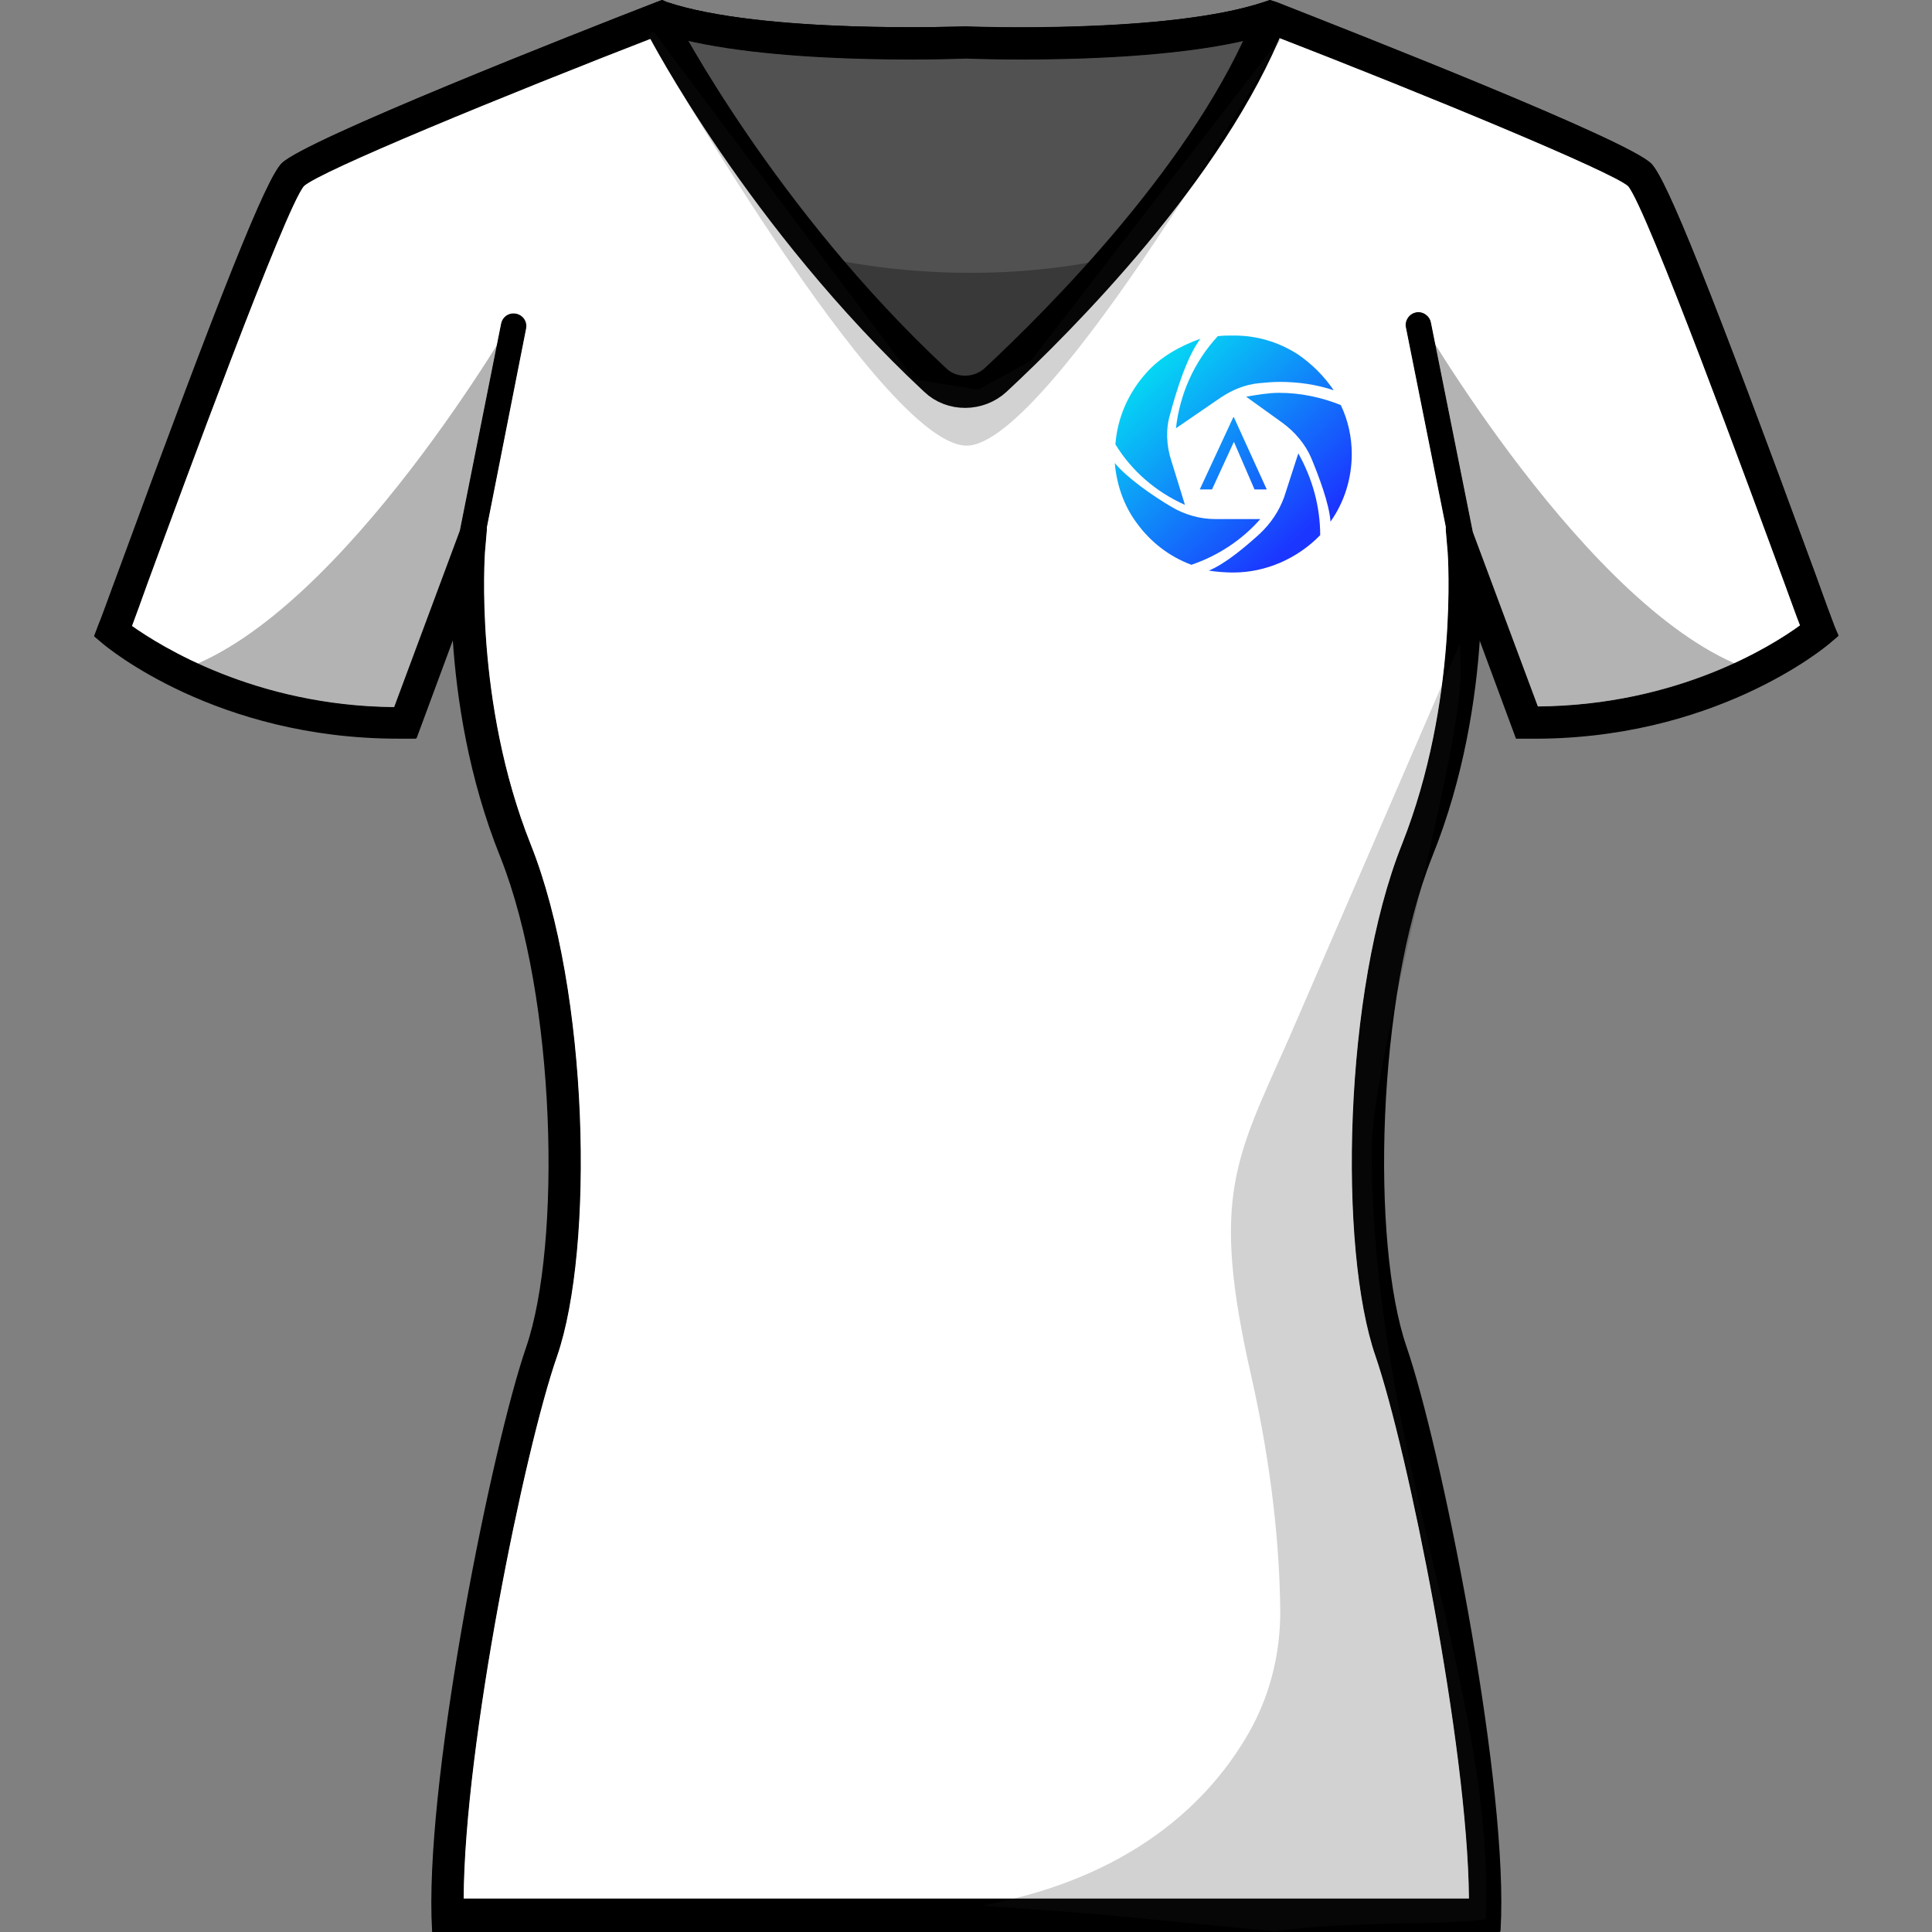 <?xml version="1.0" encoding="UTF-8"?>
<!-- Generator: Adobe Illustrator 24.3.0, SVG Export Plug-In . SVG Version: 6.00 Build 0)  -->
<svg xmlns="http://www.w3.org/2000/svg" xmlns:xlink="http://www.w3.org/1999/xlink" version="1.1" id="Capa_1" x="0px" y="0px" viewBox="0 0 300 300" style="enable-background:new 0 0 300 300;" xml:space="preserve">
<rect x="0" y="0" width="300" height="300" fill="#808080" stroke="none"/>
<style type="text/css">
	.st0{fill:none;}
	.st1{fill:#FFFFFF;}
	.st2{opacity:0.3;enable-background:new    ;}
	.st3{fill:none;stroke:#000000;stroke-width:5;stroke-linejoin:round;stroke-miterlimit:10;}
	.st4{fill:url(#SVGID_1_);}
	.st5{fill:url(#SVGID_2_);}
	.st6{fill:url(#SVGID_3_);}
	.st7{fill:url(#SVGID_4_);}
	.st8{fill:url(#SVGID_5_);}
	.st9{fill:url(#SVGID_6_);}
	.st10{opacity:0.68;enable-background:new    ;}
	.st11{opacity:0.2;fill:#231F20;enable-background:new    ;}
</style>
<g>
	<path class="st0" d="M252.8,28.8c-2.5-2.2-30.4-13.7-55.7-23.6C181.4,10.1,152.3,9.1,150,9c-2.3,0.1-31.4,1.1-47.1-3.8   C77.6,15,49.7,26.6,47.2,28.8c-2.9,3.4-19,47.2-24.3,61.7c-1,2.7-1.8,5-2.4,6.6c4.4,3.1,19.1,12.4,40.7,12.6l10.2-27.4l6.4-32.1   c0.2-1.1,1.3-1.8,2.3-1.6c1.1,0.2,1.8,1.3,1.6,2.3l-6.2,31.2c0,0.1,0,0.2,0,0.4L75.2,86c0,0.2-1.7,23.1,7.1,45.3   c9.1,22.8,9.9,62.8,4.1,79.5c-5,14.6-14.3,60.5-14.5,84.2H228c-0.1-23.8-9.4-69.6-14.5-84.2c-5.8-16.8-5-56.7,4.1-79.5   c8.8-22.1,7.1-45,7.1-45.3l-0.3-3.5c0-0.2,0-0.4,0-0.5l-6.2-31c-0.2-1.1,0.5-2.1,1.6-2.3s2.1,0.5,2.3,1.6l6.5,32.5l10.1,27.1   c21.7-0.2,36.3-9.5,40.7-12.6c-0.6-1.6-1.4-3.8-2.4-6.6C271.8,76.2,255.7,32.3,252.8,28.8z"></path>
	<path d="M284.8,97.1c-0.5-1.3-1.6-4.3-3-8.2c-16.1-43.8-23-61.1-25.4-63.5c-3.7-3.7-45.5-20.1-58.2-25l-1-0.4l-0.9,0.3   c-14.9,5-46,3.8-46.3,3.8h-0.1h-0.1c-0.3,0-31.4,1.2-46.3-3.8L102.8,0L102,0.3c-12.7,4.9-54.5,21.4-58.2,25   c-2.4,2.4-9.3,19.6-25.4,63.5c-1.5,4-2.5,6.9-3.1,8.3l-0.6,1.6l1.3,1.1c0.7,0.6,17.7,14.8,45.9,14.8c0.4,0,0.7,0,1.1,0h1.7   l5.7-15.4c0.6,9,2.4,21.4,7.4,33.8c8.7,21.9,9.5,60.1,4,76.1c-5.3,15.4-15.3,65-14.7,88.4l0.1,2.4H233l0.1-2.4   c0.6-23.4-9.4-73-14.7-88.4c-5.5-16-4.7-54.2,4-76.1c5-12.4,6.8-24.8,7.4-33.8l5.7,15.4h1.7c28.9,0.4,46.3-14.2,47-14.8l1.3-1.1   L284.8,97.1z M238.8,109.7l-10.1-27.1l-6.5-32.5c-0.2-1.1-1.3-1.8-2.3-1.6c-1.1,0.2-1.8,1.3-1.6,2.3l6.2,31c0,0.2,0,0.3,0,0.5   l0.3,3.5c0,0.2,1.7,23.1-7.1,45.3c-9.1,22.8-9.9,62.8-4.1,79.5c5,14.6,14.3,60.5,14.5,84.2H72c0.1-23.8,9.4-69.6,14.5-84.2   c5.8-16.7,5-56.7-4.1-79.5c-8.8-22.1-7.1-45-7.1-45.3l0.3-3.5c0-0.1,0-0.3,0-0.4L81.7,51c0.2-1.1-0.5-2.1-1.6-2.3s-2.1,0.5-2.3,1.6   l-6.4,32.1l-10.2,27.4c-21.6-0.2-36.3-9.5-40.7-12.6c0.6-1.6,1.4-3.8,2.4-6.6c5.3-14.4,21.4-58.3,24.3-61.7   c2.5-2.3,30.4-13.8,55.7-23.6c15.7,4.9,44.8,3.9,47.1,3.8c2.3,0.1,31.4,1.1,47.1-3.8c25.3,9.8,53.2,21.4,55.7,23.6   c2.9,3.4,19,47.3,24.3,61.7c1,2.7,1.8,5,2.4,6.6C275.1,100.3,260.5,109.6,238.8,109.7z"></path>
</g>
<g>
	<path d="M284.8,97.1c-0.5-1.3-1.6-4.3-3-8.2c-16.1-43.9-23-61.1-25.4-63.5c-3.7-3.7-45.5-20.1-58.2-25.1l-1-0.3l-0.9,0.3   c-14.9,5-46,3.9-46.3,3.8h-0.1h-0.1c-0.3,0-31.4,1.2-46.3-3.8L102.8,0L102,0.3c-12.8,5-54.6,21.4-58.3,25.1   c-2.4,2.4-9.3,19.6-25.4,63.5c-1.5,4-2.5,6.9-3.1,8.3l-0.6,1.6l1.3,1.1c0.7,0.6,17.7,14.8,45.9,14.8c0.4,0,0.7,0,1.1,0h1.7   l5.7-15.4c0.6,9,2.4,21.4,7.4,33.8c8.7,21.9,9.5,60.1,4,76.1c-5.3,15.4-15.3,65-14.7,88.4l0.1,2.4h165.8l0.1-2.4   c0.6-23.4-9.4-73-14.7-88.4c-5.5-16-4.7-54.2,4-76.1c5-12.4,6.8-24.8,7.4-33.8l5.7,15.4h1.7c28.9,0.4,46.3-14.2,47-14.8l1.3-1.1   L284.8,97.1z M238.8,109.7l-10.1-27.1l-6.5-32.5c-0.2-1.1-1.3-1.8-2.3-1.6c-1.1,0.2-1.8,1.3-1.6,2.3l6.2,31c0,0.2,0,0.3,0,0.5   l0.3,3.5c0,0.2,1.7,23.1-7.1,45.3c-9.1,22.8-9.9,62.8-4.1,79.5c5,14.6,14.3,60.5,14.5,84.2H72c0.1-23.8,9.4-69.6,14.5-84.2   c5.8-16.8,5-56.7-4.1-79.5c-8.8-22.1-7.1-45-7.1-45.3l0.3-3.5c0-0.1,0-0.3,0-0.4L81.7,51c0.2-1.1-0.5-2.1-1.6-2.3s-2.1,0.5-2.3,1.6   l-6.4,32.1l-10.2,27.4c-21.6-0.2-36.3-9.5-40.7-12.6c0.6-1.6,1.4-3.8,2.4-6.6c5.3-14.4,21.4-58.3,24.3-61.7   c2.5-2.3,30.4-13.8,55.7-23.6c15.7,4.9,44.8,3.9,47.1,3.8c2.3,0.1,31.4,1.1,47.1-3.8c25.3,9.8,53.2,21.4,55.7,23.6   c2.9,3.4,19,47.3,24.3,61.7c1,2.7,1.8,5,2.4,6.5C275.2,100.3,260.5,109.6,238.8,109.7z"></path>
	<path class="st1" d="M279.5,97.1c-4.4,3.2-19,12.4-40.7,12.6l-10.1-27.1l-6.5-32.5c-0.2-1.1-1.3-1.8-2.3-1.6   c-1.1,0.2-1.8,1.3-1.6,2.3l6.2,31c0,0.2,0,0.3,0,0.5l0.3,3.5c0,0.2,1.7,23.1-7.1,45.3c-9.1,22.8-9.9,62.8-4.1,79.5   c5,14.6,14.3,60.5,14.5,84.2H72c0.1-23.8,9.4-69.6,14.5-84.2c5.8-16.8,5-56.7-4.1-79.5c-8.8-22.1-7.1-45-7.1-45.3l0.3-3.5   c0-0.1,0-0.3,0-0.4L81.7,51c0.2-1.1-0.5-2.1-1.6-2.3s-2.1,0.5-2.3,1.6l-6.4,32.1l-10.2,27.4c-21.6-0.2-36.3-9.5-40.7-12.6   c0.6-1.6,1.4-3.8,2.4-6.6c5.3-14.4,21.4-58.3,24.3-61.7c2.5-2.3,30.4-13.8,55.7-23.6c15.7,4.9,44.8,3.9,47.1,3.8   c2.3,0.1,31.4,1.1,47.1-3.8c25.3,9.8,53.2,21.4,55.7,23.6c2.9,3.4,19,47.3,24.3,61.7C278.1,93.3,278.9,95.6,279.5,97.1z"></path>
</g>
<path class="st2" d="M80.2,48.6c0,0-26.7,46.5-51.7,55.3c0,0,17.6,9,25.9,8.8c8.2-0.3,8.2-0.3,8.2-0.3l16-52.7L80.2,48.6z"></path>
<path class="st2" d="M219.9,48.6c0,0,26.7,46.5,51.7,55.3c0,0-17.6,9-25.9,8.8c-8.2-0.3-8.2-0.3-8.2-0.3l-16-52.7L219.9,48.6z"></path>
<path class="st3" d="M102.9,4.3c0,0,15.3,29.5,42.3,54.7c2.6,2.5,6.8,2.4,9.4,0c10-9.3,33.4-32.7,42.6-56"></path>
<g>
	<g>
		
			<linearGradient id="SVGID_1_" gradientUnits="userSpaceOnUse" x1="210.567" y1="-1329.338" x2="181.047" y2="-1297.758" gradientTransform="matrix(1 0 0 -1 0 -1254)">
			<stop offset="0" style="stop-color:#1B36FF"></stop>
			<stop offset="1" style="stop-color:#00FCF1"></stop>
		</linearGradient>
		<path class="st4" d="M206.6,81c-0.2-2.8-1.8-7-3-9.9c-0.9-2.1-2.5-4-4.4-5.4l-5.7-4.1c1.7-0.3,3.5-0.6,5.1-0.6    c3.4,0,6.6,0.7,9.6,1.9c1.1,2.3,1.7,4.9,1.7,7.6C209.9,74.2,208.8,77.9,206.6,81L206.6,81L206.6,81z"></path>
		
			<linearGradient id="SVGID_2_" gradientUnits="userSpaceOnUse" x1="208.157" y1="-1331.602" x2="178.628" y2="-1300.013" gradientTransform="matrix(1 0 0 -1 0 -1254)">
			<stop offset="0" style="stop-color:#1B36FF"></stop>
			<stop offset="1" style="stop-color:#00FCF1"></stop>
		</linearGradient>
		<path class="st5" d="M182.6,66.5c0.6-5.3,2.8-10.3,6.5-14.3c0.8-0.1,1.7-0.1,2.5-0.1c3.6,0,6.9,1,9.9,2.9c2.2,1.5,4.1,3.4,5.6,5.6    c-2.7-0.9-5.5-1.3-8.4-1.3c-1.1,0-2.1,0.1-3.2,0.2c-2.1,0.2-4.1,1-5.9,2.2L182.6,66.5L182.6,66.5z"></path>
		
			<linearGradient id="SVGID_3_" gradientUnits="userSpaceOnUse" x1="201.233" y1="-1338.073" x2="171.704" y2="-1306.493" gradientTransform="matrix(1 0 0 -1 0 -1254)">
			<stop offset="0" style="stop-color:#1B36FF"></stop>
			<stop offset="1" style="stop-color:#00FCF1"></stop>
		</linearGradient>
		<path class="st6" d="M184,78.4c-4.5-2-8.3-5.3-10.8-9.4c0.3-4.1,2-8,4.8-11.1c2.2-2.5,5.3-4.2,8.4-5.3c-2.1,2.8-3.7,8-4.7,11.7    c-0.7,2.3-0.6,4.9,0.2,7.3L184,78.4L184,78.4z"></path>
		
			<linearGradient id="SVGID_4_" gradientUnits="userSpaceOnUse" x1="194.682" y1="-1344.19" x2="165.162" y2="-1312.61" gradientTransform="matrix(1 0 0 -1 0 -1254)">
			<stop offset="0" style="stop-color:#1B36FF"></stop>
			<stop offset="1" style="stop-color:#00FCF1"></stop>
		</linearGradient>
		<path class="st7" d="M185,87.7c-3.5-1.3-6.4-3.6-8.5-6.5c-2-2.7-3.1-5.9-3.4-9.3c1.9,2.3,5.9,5.1,8.8,6.8c2,1.2,4.4,1.9,6.8,1.9h7    C192.8,83.9,189.1,86.3,185,87.7L185,87.7z"></path>
		
			<linearGradient id="SVGID_5_" gradientUnits="userSpaceOnUse" x1="200" y1="-1339.225" x2="170.48" y2="-1307.636" gradientTransform="matrix(1 0 0 -1 0 -1254)">
			<stop offset="0" style="stop-color:#1B36FF"></stop>
			<stop offset="1" style="stop-color:#00FCF1"></stop>
		</linearGradient>
		<path class="st8" d="M191.5,88.9c-1.2,0-2.6-0.1-3.8-0.3c2.5-1,5.7-3.7,7.9-5.7c1.7-1.6,3-3.5,3.8-5.7l2.2-6.8    c2.2,3.9,3.4,8.3,3.4,12.7l0,0C201.5,86.7,196.6,88.9,191.5,88.9L191.5,88.9z"></path>
	</g>
	
		<linearGradient id="SVGID_6_" gradientUnits="userSpaceOnUse" x1="201.5" y1="-1337.822" x2="171.972" y2="-1306.242" gradientTransform="matrix(1 0 0 -1 0 -1254)">
		<stop offset="0" style="stop-color:#1B36FF"></stop>
		<stop offset="1" style="stop-color:#00FCF1"></stop>
	</linearGradient>
	<polyline class="st9" points="196.7,76 191.6,64.8 191.5,64.8 186.3,76 188.2,76 191.6,68.6 194.8,76 196.7,76  "></polyline>
</g>
<path class="st10" d="M102.9,4.3c0,0,22.7,40.8,47,58.9c0,0,34.6-29.5,47.3-60.2c0,0-40.8,5.2-93,0L102.9,4.3z"></path>
<path class="st2" d="M126.8,39.7c0,0,22.2,6,47.5,0l-18.5,18.4l-5.3,2.9l-9.4-3.6L126.8,39.7z"></path>
<path class="st11" d="M230.7,298c-3.5,0.9-22.6,0.3-32.7,1.9l-27.9-2.7l-17.7-1.3c25.1-4.6,36.8-18,42.1-27.9  c2.9-5.5,4.3-11.6,4.3-17.8c-0.1-10-1.3-22.3-4.5-36.5c-6.4-28.1-2.4-33.8,5.9-52.6l26.2-60.5l0.2-0.5c0,0,0-0.1,0.1-0.1l0,0  c0.1,1.4,0.1,2.9,0.1,4.5c0,13.4-13.9,60-13.8,74.3C213.1,225.2,232.2,262.3,230.7,298z"></path>
<path class="st11" d="M100.7,5.6c0,0,36.1,63.6,49.4,63.6c12.9,0,49.2-63.9,49.2-63.9L160.1,56l-8.2,4.5l-10-1.6L101.4,4.8"></path>
</svg>
